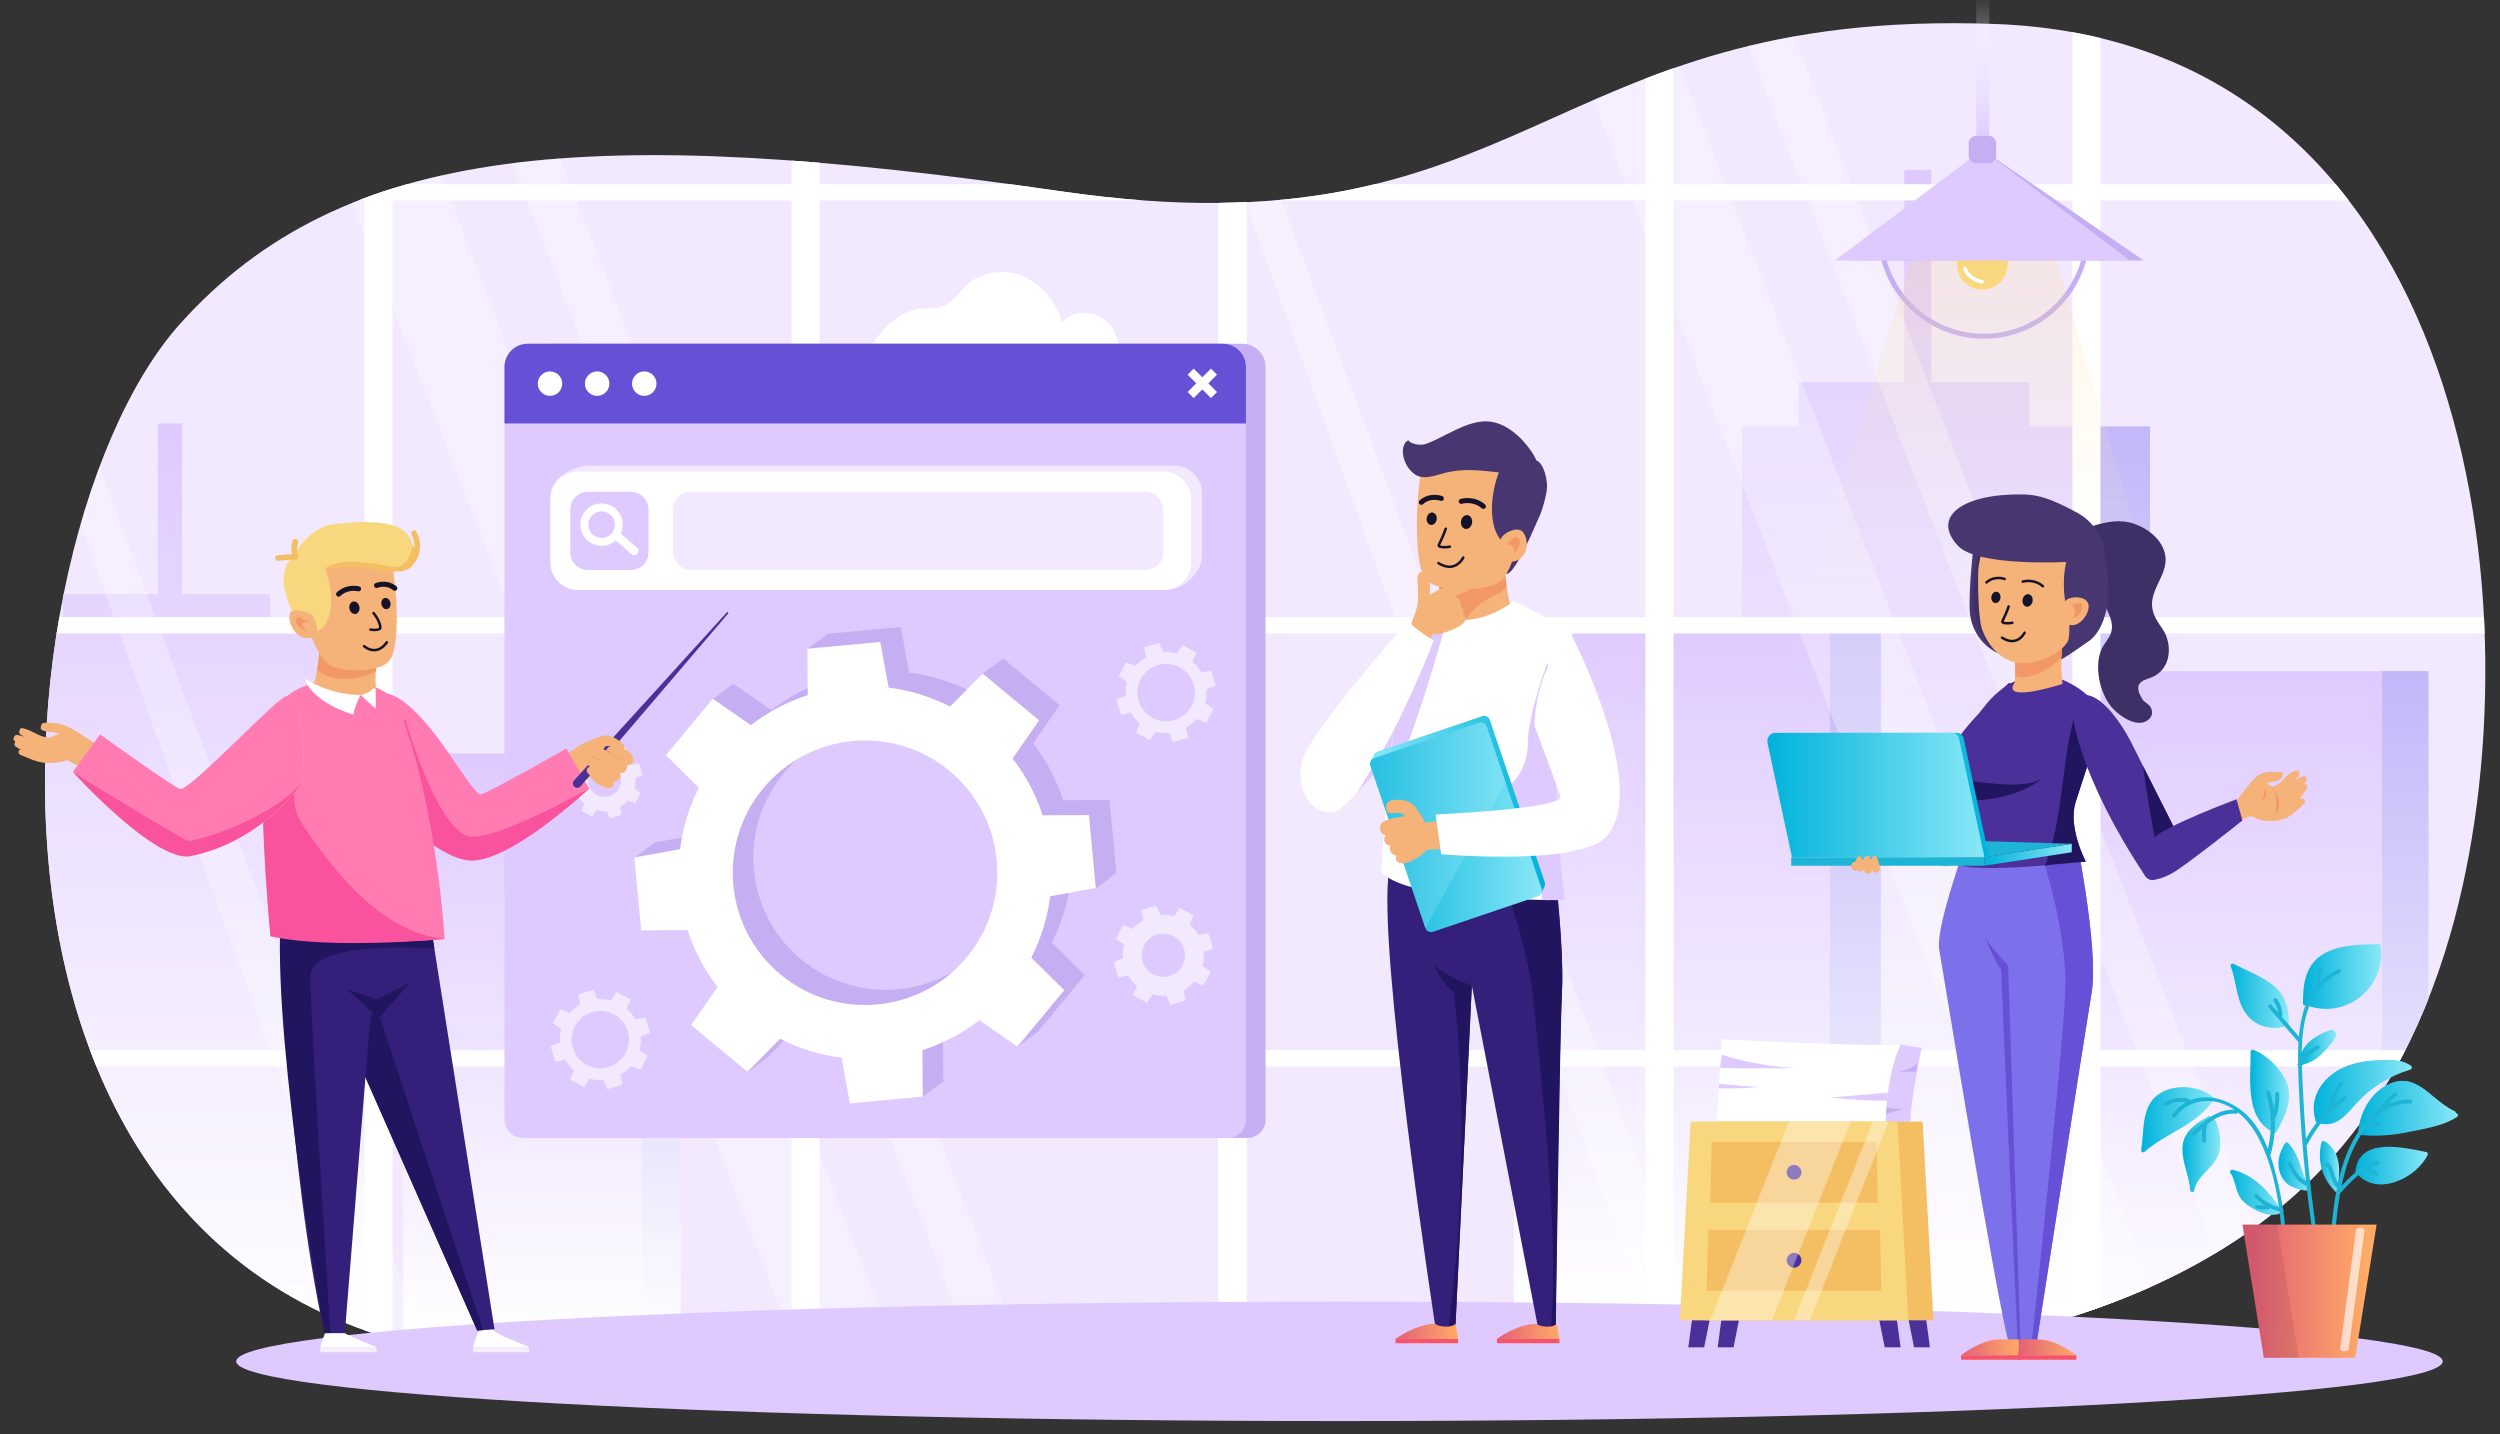 <?xml version="1.0" encoding="UTF-8"?>
<svg xmlns="http://www.w3.org/2000/svg" xmlns:xlink="http://www.w3.org/1999/xlink" version="1.1" viewBox="0 0 988.75 567.18">
  <rect x="0" y="0" width="988.75" height="567.18" fill="#333333" stroke="none"/>
  <defs>
    <style>
      .cls-1 {
        fill: #f75468;
      }

      .cls-2 {
        fill: url(#linear-gradient-15);
      }

      .cls-3 {
        fill: url(#linear-gradient-13);
      }

      .cls-4 {
        fill: url(#linear-gradient-28);
      }

      .cls-5 {
        fill: #3e3066;
      }

      .cls-6 {
        fill: #34207a;
      }

      .cls-7 {
        fill: #4c3099;
      }

      .cls-8 {
        fill: #f4eeff;
      }

      .cls-9 {
        fill: url(#linear-gradient-2);
      }

      .cls-10 {
        opacity: .64;
      }

      .cls-10, .cls-11, .cls-12, .cls-13, .cls-14, .cls-15 {
        fill: #fff;
      }

      .cls-16 {
        fill: #f5b379;
      }

      .cls-17 {
        fill: url(#linear-gradient-25);
      }

      .cls-18 {
        fill: #f29866;
      }

      .cls-19 {
        fill: url(#linear-gradient-10);
      }

      .cls-20 {
        fill: url(#linear-gradient-12);
      }

      .cls-21 {
        fill: url(#linear-gradient-27);
      }

      .cls-22 {
        fill: #c5aff2;
      }

      .cls-23 {
        fill: #1eb4d6;
      }

      .cls-11 {
        opacity: .36;
      }

      .cls-24 {
        fill: #f5dd98;
      }

      .cls-13 {
        opacity: .31;
      }

      .cls-14 {
        opacity: .29;
      }

      .cls-25 {
        fill: url(#linear-gradient-26);
      }

      .cls-26 {
        fill: none;
      }

      .cls-27 {
        fill: url(#linear-gradient-4);
      }

      .cls-28 {
        fill: url(#linear-gradient-11);
        opacity: .22;
      }

      .cls-29 {
        fill: url(#linear-gradient-35);
      }

      .cls-30 {
        fill: url(#linear-gradient-30);
      }

      .cls-31 {
        fill: #483670;
      }

      .cls-32 {
        fill: #7c71ea;
      }

      .cls-33 {
        fill: url(#linear-gradient-3);
      }

      .cls-34 {
        fill: url(#linear-gradient-34);
      }

      .cls-35 {
        fill: url(#linear-gradient-5);
      }

      .cls-36 {
        fill: url(#linear-gradient-22);
      }

      .cls-37 {
        fill: url(#linear-gradient-24);
      }

      .cls-38 {
        fill: #f29866;
      }

      .cls-39 {
        fill: #f9539e;
      }

      .cls-15 {
        opacity: .28;
      }

      .cls-40 {
        fill: url(#linear-gradient-33);
      }

      .cls-41 {
        fill: url(#linear-gradient-8);
      }

      .cls-42 {
        fill: #ff7bb1;
      }

      .cls-43 {
        fill: #f4bf62;
      }

      .cls-44 {
        fill: #f5b379;
      }

      .cls-45 {
        fill: #f9d77f;
      }

      .cls-46 {
        fill: url(#linear-gradient-14);
      }

      .cls-47 {
        fill: url(#linear-gradient-29);
      }

      .cls-48 {
        fill: url(#linear-gradient-20);
      }

      .cls-49 {
        fill: url(#linear-gradient-17);
      }

      .cls-50 {
        fill: url(#linear-gradient-7);
      }

      .cls-51 {
        fill: url(#linear-gradient-9);
      }

      .cls-52 {
        fill: url(#linear-gradient-19);
      }

      .cls-53 {
        fill: #f2e9ff;
      }

      .cls-54 {
        fill: url(#linear-gradient-6);
      }

      .cls-55 {
        fill: #c4f6ff;
        opacity: .2;
      }

      .cls-56 {
        fill: #a3b20b;
      }

      .cls-57 {
        fill: url(#linear-gradient-21);
      }

      .cls-58 {
        fill: #afc737;
      }

      .cls-59 {
        fill: #161228;
      }

      .cls-60 {
        fill: #dfcaff;
      }

      .cls-61 {
        fill: url(#linear-gradient-32);
      }

      .cls-62 {
        fill: url(#linear-gradient-16);
      }

      .cls-63 {
        fill: url(#linear-gradient);
      }

      .cls-64 {
        fill: url(#linear-gradient-23);
      }

      .cls-65 {
        fill: url(#linear-gradient-31);
      }

      .cls-66 {
        fill: #6650d6;
      }

      .cls-67 {
        clip-path: url(#clippath);
      }

      .cls-68 {
        opacity: .08;
      }

      .cls-69 {
        fill: #221560;
      }

      .cls-70 {
        fill: url(#linear-gradient-18);
      }
    </style>
    <clipPath id="clippath">
      <path class="cls-26" d="M969.11,369.5c36.46-126.3,8.89-353.21-180.18-360.02-180.23-6.49-183.85,93.11-369.41,66.17-185.56-26.93-283.89-19.15-348.16,52.26-80.77,89.74-106.85,443.48,191.72,408.29,298.58-35.19,436.71,15.55,534.55-9.19,97.84-24.74,148.25-77.05,171.48-157.51Z"></path>
    </clipPath>
    <linearGradient id="linear-gradient" x1="1661.75" y1="520.53" x2="1661.75" y2="67.18" gradientTransform="translate(-892.09)" gradientUnits="userSpaceOnUse">
      <stop offset="0" stop-color="#fff"></stop>
      <stop offset="1" stop-color="#dfcaff"></stop>
    </linearGradient>
    <linearGradient id="linear-gradient-2" x1="1731.23" y1="485.18" x2="1731.23" y2="168.66" gradientTransform="translate(-892.09)" gradientUnits="userSpaceOnUse">
      <stop offset="0" stop-color="#fff"></stop>
      <stop offset="1" stop-color="#c2b7f9"></stop>
    </linearGradient>
    <linearGradient id="linear-gradient-3" x1="969.36" y1="532.11" x2="969.36" y2="167.49" xlink:href="#linear-gradient"></linearGradient>
    <linearGradient id="linear-gradient-4" x1="1031.81" y1="503.68" x2="1031.81" y2="249.11" xlink:href="#linear-gradient-2"></linearGradient>
    <linearGradient id="linear-gradient-5" x1="1563.4" x2="1563.4" y2="244.62" xlink:href="#linear-gradient"></linearGradient>
    <linearGradient id="linear-gradient-6" x1="1625.88" y1="520.53" x2="1625.88" y2="244.62" xlink:href="#linear-gradient-2"></linearGradient>
    <linearGradient id="linear-gradient-7" x1="1786.41" y1="535.53" x2="1786.41" y2="265.43" xlink:href="#linear-gradient"></linearGradient>
    <linearGradient id="linear-gradient-8" x1="1843.35" y1="535.53" x2="1843.35" y2="265.43" xlink:href="#linear-gradient-2"></linearGradient>
    <linearGradient id="linear-gradient-9" x1="1106.4" y1="532.11" x2="1106.4" y2="297.94" xlink:href="#linear-gradient"></linearGradient>
    <linearGradient id="linear-gradient-10" x1="1153.63" y1="532.11" x2="1153.63" y2="297.94" xlink:href="#linear-gradient-2"></linearGradient>
    <linearGradient id="linear-gradient-11" x1="783.12" y1="277.02" x2="783.12" y2="96.82" gradientUnits="userSpaceOnUse">
      <stop offset="0" stop-color="#fff" stop-opacity="0"></stop>
      <stop offset="1" stop-color="#f9d77f"></stop>
    </linearGradient>
    <linearGradient id="linear-gradient-12" x1="784.19" y1="55.39" x2="784.19" y2="-2.7" gradientUnits="userSpaceOnUse">
      <stop offset="0" stop-color="#dfcaff"></stop>
      <stop offset="1" stop-color="#fff" stop-opacity="0"></stop>
    </linearGradient>
    <linearGradient id="linear-gradient-13" x1="910.84" y1="386.21" x2="941.73" y2="386.21" gradientUnits="userSpaceOnUse">
      <stop offset="0" stop-color="#00b2db"></stop>
      <stop offset="1" stop-color="#89e8f7"></stop>
    </linearGradient>
    <linearGradient id="linear-gradient-14" x1="882.18" y1="393.83" x2="905.23" y2="393.83" xlink:href="#linear-gradient-13"></linearGradient>
    <linearGradient id="linear-gradient-15" x1="915.07" y1="431.89" x2="953.92" y2="431.89" xlink:href="#linear-gradient-13"></linearGradient>
    <linearGradient id="linear-gradient-16" x1="932.79" y1="438.33" x2="972.14" y2="438.33" xlink:href="#linear-gradient-13"></linearGradient>
    <linearGradient id="linear-gradient-17" x1="931.56" y1="461" x2="960.23" y2="461" xlink:href="#linear-gradient-13"></linearGradient>
    <linearGradient id="linear-gradient-18" x1="889.92" y1="431.6" x2="905.35" y2="431.6" xlink:href="#linear-gradient-13"></linearGradient>
    <linearGradient id="linear-gradient-19" x1="846.83" y1="442.86" x2="875.71" y2="442.86" xlink:href="#linear-gradient-13"></linearGradient>
    <linearGradient id="linear-gradient-20" x1="863.14" y1="456.44" x2="878.14" y2="456.44" xlink:href="#linear-gradient-13"></linearGradient>
    <linearGradient id="linear-gradient-21" x1="881.99" y1="471.55" x2="903.12" y2="471.55" xlink:href="#linear-gradient-13"></linearGradient>
    <linearGradient id="linear-gradient-22" x1="901.13" y1="461.42" x2="913.73" y2="461.42" xlink:href="#linear-gradient-13"></linearGradient>
    <linearGradient id="linear-gradient-23" x1="909.36" y1="414.39" x2="923.89" y2="414.39" xlink:href="#linear-gradient-13"></linearGradient>
    <linearGradient id="linear-gradient-24" x1="917.51" y1="461.42" x2="925.17" y2="461.42" xlink:href="#linear-gradient-13"></linearGradient>
    <linearGradient id="linear-gradient-25" x1="932.79" y1="437.61" x2="971.29" y2="437.61" xlink:href="#linear-gradient-13"></linearGradient>
    <linearGradient id="linear-gradient-26" x1="891.24" y1="510.34" x2="936.12" y2="510.9" gradientUnits="userSpaceOnUse">
      <stop offset="0" stop-color="#e46077"></stop>
      <stop offset="1" stop-color="#ffab66"></stop>
    </linearGradient>
    <linearGradient id="linear-gradient-27" x1="551.94" y1="526.55" x2="576.68" y2="526.55" xlink:href="#linear-gradient-26"></linearGradient>
    <linearGradient id="linear-gradient-28" x1="592.02" y1="526.55" x2="616.76" y2="526.55" xlink:href="#linear-gradient-26"></linearGradient>
    <linearGradient id="linear-gradient-29" x1="542.12" y1="324.61" x2="611.07" y2="324.61" gradientUnits="userSpaceOnUse">
      <stop offset="0" stop-color="#89e8f7"></stop>
      <stop offset="1" stop-color="#00b2db"></stop>
    </linearGradient>
    <linearGradient id="linear-gradient-30" x1="541.86" y1="327.17" x2="609.81" y2="327.17" xlink:href="#linear-gradient-13"></linearGradient>
    <linearGradient id="linear-gradient-31" x1="775.61" y1="532.86" x2="798.42" y2="532.86" xlink:href="#linear-gradient-26"></linearGradient>
    <linearGradient id="linear-gradient-32" x1="798.42" y1="532.86" x2="821.22" y2="532.86" xlink:href="#linear-gradient-26"></linearGradient>
    <linearGradient id="linear-gradient-33" x1="784.84" y1="338.05" x2="819.38" y2="338.05" xlink:href="#linear-gradient-13"></linearGradient>
    <linearGradient id="linear-gradient-34" x1="701.13" y1="314.44" x2="786.69" y2="314.44" gradientUnits="userSpaceOnUse">
      <stop offset="0" stop-color="#89e8f7"></stop>
      <stop offset="1" stop-color="#00b2db"></stop>
    </linearGradient>
    <linearGradient id="linear-gradient-35" x1="698.99" y1="314.44" x2="784.84" y2="314.44" xlink:href="#linear-gradient-13"></linearGradient>
  </defs>
  <g>
    <g id="layer_1">
      <path class="cls-53" d="M969.11,369.5c36.46-126.3,8.89-353.21-180.18-360.02-180.23-6.49-183.85,93.11-369.41,66.17-185.56-26.93-283.89-19.15-348.16,52.26-80.77,89.74-106.85,443.48,191.72,408.29,298.58-35.19,436.71,15.55,534.55-9.19,97.84-24.74,148.25-77.05,171.48-157.51Z"></path>
      <g class="cls-67">
        <path class="cls-12" d="M443.34,147.24h-120.69c2.81-8.67,12.71-13.18,21.21-9.8,4.44-6.24,10.02-13.01,17.73-14.88,6.02-1.46,10.69.9,15.88-4.56,2.86-3.02,4.74-6,8.65-7.95,14.92-7.41,29.86,3.02,33.92,17.48,3.34-3.73,8.91-4.84,13.89-2.73,8.1,3.43,9.69,13.16,9.18,21.05.29.38.36.91.23,1.39Z"></path>
        <g>
          <g>
            <polygon class="cls-63" points="802.6 168.66 802.6 151.1 763.83 151.1 763.83 67.18 753.14 67.18 753.14 151.1 711.38 151.1 711.38 168.66 689.01 168.66 689.01 520.53 850.33 520.53 850.33 168.66 802.6 168.66"></polygon>
            <rect class="cls-9" x="827.96" y="168.66" width="22.37" height="316.52"></rect>
          </g>
          <g>
            <polygon class="cls-33" points="106.87 249.11 106.87 234.99 72.02 234.99 72.02 167.49 62.41 167.49 62.41 234.99 24.87 234.99 24.87 249.11 4.76 249.11 4.76 532.11 149.78 532.11 149.78 249.11 106.87 249.11"></polygon>
            <rect class="cls-27" x="129.67" y="249.11" width="20.11" height="254.57"></rect>
          </g>
          <g>
            <rect class="cls-35" x="598.77" y="244.62" width="145.08" height="275.91"></rect>
            <rect class="cls-54" x="723.73" y="244.62" width="20.12" height="275.91"></rect>
          </g>
          <g>
            <rect class="cls-50" x="828.21" y="265.43" width="132.22" height="270.1"></rect>
            <rect class="cls-41" x="942.1" y="265.43" width="18.33" height="270.1"></rect>
          </g>
          <g>
            <rect class="cls-51" x="159.47" y="297.94" width="109.68" height="234.17"></rect>
            <rect class="cls-19" x="253.94" y="297.94" width="15.21" height="234.17"></rect>
          </g>
        </g>
        <g>
          <g>
            <rect class="cls-12" x="988.51" y="-28.37" width="11.08" height="574.91" transform="translate(1988.09 518.17) rotate(180)"></rect>
            <rect class="cls-12" x="481.94" y="-28.37" width="11.08" height="574.91" transform="translate(974.95 518.17) rotate(180)"></rect>
            <polygon class="cls-14" points="819.65 529.16 858.96 529.16 648.21 -15.52 608.89 -15.52 819.65 529.16"></polygon>
            <polygon class="cls-14" points="889.07 529.16 908.73 529.16 697.97 -15.52 678.31 -15.52 889.07 529.16"></polygon>
            <polygon class="cls-13" points="654.35 529.16 674.01 529.16 493.31 42.95 493.31 82.13 654.35 529.16"></polygon>
            <rect class="cls-12" x="819.65" y="-25.47" width="11.08" height="569.11" transform="translate(1650.38 518.17) rotate(180)"></rect>
            <rect class="cls-12" x="733.33" y="281.48" width="14.86" height="517.65" transform="translate(200.46 1281.07) rotate(-90)"></rect>
            <rect class="cls-12" x="650.79" y="-25.47" width="11.08" height="569.11" transform="translate(1312.67 518.17) rotate(180)"></rect>
            <rect class="cls-12" x="738.5" y="283.74" width="4.53" height="495.37" transform="translate(1272.19 -209.34) rotate(90)"></rect>
            <rect class="cls-12" x="734.34" y="-280.77" width="12.84" height="517.65" transform="translate(762.71 718.82) rotate(-90)"></rect>
            <rect class="cls-12" x="738.5" y="-261.05" width="4.53" height="495.58" transform="translate(727.51 -754.02) rotate(90)"></rect>
          </g>
          <g>
            <rect class="cls-12" x="481.89" y="-28.37" width="11.08" height="574.91" transform="translate(974.86 518.17) rotate(180)"></rect>
            <rect class="cls-12" x="-24.68" y="-28.37" width="11.08" height="574.91" transform="translate(-38.28 518.17) rotate(180)"></rect>
            <polygon class="cls-15" points="313.03 529.16 352.35 529.16 141.59 -15.52 102.27 -15.52 313.03 529.16"></polygon>
            <polygon class="cls-15" points="382.45 529.16 402.11 529.16 191.35 -15.52 171.7 -15.52 382.45 529.16"></polygon>
            <polygon class="cls-15" points="147.73 529.16 167.39 529.16 -13.3 42.95 -13.3 82.13 147.73 529.16"></polygon>
            <rect class="cls-12" x="313.03" y="-25.47" width="11.08" height="569.11" transform="translate(637.15 518.17) rotate(180)"></rect>
            <rect class="cls-12" x="226.72" y="281.48" width="14.86" height="517.65" transform="translate(-306.16 774.45) rotate(-90)"></rect>
            <rect class="cls-12" x="144.18" y="-25.47" width="11.08" height="569.11" transform="translate(299.43 518.17) rotate(180)"></rect>
            <rect class="cls-12" x="231.88" y="283.74" width="4.53" height="495.37" transform="translate(765.58 297.28) rotate(90)"></rect>
            <rect class="cls-12" x="227.72" y="-280.77" width="12.84" height="517.65" transform="translate(256.09 212.2) rotate(-90)"></rect>
            <rect class="cls-12" x="231.88" y="-261.05" width="4.53" height="495.58" transform="translate(220.89 -247.4) rotate(90)"></rect>
          </g>
          <rect class="cls-12" x="475.14" y="-445.16" width="6.42" height="1042.47" transform="translate(402.28 554.43) rotate(-90)"></rect>
          <rect class="cls-12" x="475.14" y="-273.92" width="6.42" height="1042.47" transform="translate(231.04 725.67) rotate(-90)"></rect>
          <rect class="cls-12" x="475.14" y="-102.68" width="6.42" height="1042.47" transform="translate(59.8 896.91) rotate(-90)"></rect>
        </g>
      </g>
      <path class="cls-60" d="M966.1,538.41c0,13.04-195.35,23.62-436.34,23.62s-436.34-10.57-436.34-23.62,195.35-23.62,436.34-23.62,436.34,10.57,436.34,23.62Z"></path>
      <g>
        <path class="cls-22" d="M784.61,133.96c-23.14,0-41.97-18.83-41.97-41.97h1.97c0,22.06,17.94,40,40,40s40-17.94,40-40h1.97c0,23.14-18.83,41.97-41.97,41.97Z"></path>
        <polygon class="cls-22" points="784.05 59.16 731.11 103.02 847.83 103.02 784.05 59.16"></polygon>
        <polygon class="cls-28" points="757.74 96.82 701.83 277.02 864.41 277.02 811.57 96.82 757.74 96.82"></polygon>
        <rect class="cls-20" x="781.62" y="-2.7" width="5.14" height="58.1"></rect>
        <path class="cls-43" d="M781.66,64.96h5.06c3.36,0,6.08,2.72,6.08,6.08v12.58h-17.23v-12.58c0-3.36,2.73-6.08,6.08-6.08Z"></path>
        <path class="cls-45" d="M793.99,104.5c0-5.54-4.49-10.03-10.03-10.03s-10.03,4.49-10.03,10.03,4.49,10.03,10.03,10.03,10.03-4.49,10.03-10.03Z"></path>
        <path class="cls-12" d="M784.09,110.77c-2.37-.43-5.64-2.3-6.25-4.81-.22-.9-1.6-.52-1.38.38.73,2.99,4.38,5.29,7.25,5.81.9.16,1.29-1.22.38-1.38Z"></path>
        <polygon class="cls-60" points="784.05 59.16 725.68 103.02 842.41 103.02 784.05 59.16"></polygon>
        <path class="cls-22" d="M781.64,53.73h4.81c1.67,0,3.02,1.35,3.02,3.02v4.81c0,1.67-1.35,3.02-3.02,3.02h-4.81c-1.67,0-3.02-1.35-3.02-3.02v-4.81c0-1.67,1.35-3.02,3.02-3.02Z"></path>
      </g>
      <g>
        <g>
          <path class="cls-3" d="M941.52,373.99c-.04-.33-.45-.59-.77-.58-7.49.12-16.89.14-23.23,4.78-5.91,4.32-6.8,11.94-6.67,18.72.01.73.82.93,1.28.62.02,0,.03.03.06.04,15.75,5.89,31.57-7.05,29.33-23.57Z"></path>
          <path class="cls-46" d="M905.22,404.65c.06-5.22-1.15-10.49-5.16-14.11-4.59-4.15-11.24-6.52-16.67-9.34-.55-.29-1.44.2-1.17.9,2.46,6.25,2.11,13.88,6.45,19.31,3.69,4.62,9.92,6.17,15.46,4.47.28-.09.43-.28.5-.49.31-.08.57-.32.58-.73Z"></path>
          <path class="cls-2" d="M953.67,421.65c-3.69-2.86-8.44-2.57-12.89-2.37-4.95.22-9.92.97-14.43,3.12-7.85,3.73-13.37,11.97-10.53,20.7-.07.37.07.78.53.93,7.48,2.37,11.1-2.63,15.6-7.6,5.77-6.37,13.18-10.91,21.37-13.44.51-.16.85-.94.35-1.33Z"></path>
          <path class="cls-62" d="M971.58,440.29c-.1-.03-.19-.08-.29-.13-3.18-1.37-6.02-3.95-8.91-6.45,0-.02-.02-.02-.03-.03-3.16-2.73-6.38-5.32-10.15-6-.03-.02-.06-.02-.1-.02-1.73-.32-3.57-.21-5.59.46-8,2.67-12.93,11.01-13.72,19.03-.02.19.05.35.13.46-.02.05-.03.08-.05.13-.13.44.11,1.03.71,1.11,6.86.81,13.6.02,20.31-1.4,5.96-1.25,12.69-2.27,17.87-5.72.6-.4.44-1.19-.19-1.45Z"></path>
          <path class="cls-49" d="M959.66,455.64c-8.76-1.75-26.86-6.21-28.1,7.75-.04.45.25.68.59.74,7.95,9.33,23.41,1.93,27.98-7.32.21-.43.06-1.06-.47-1.17Z"></path>
          <path class="cls-70" d="M904.15,427.56c-2.32-5.14-7.72-10.46-13.03-12.4-.49-.18-1.01.28-1.01.77.09,10.13-2.4,26.09,8.62,31.69.08.04.16.05.23.06.29.44,1.01.6,1.34,0,3.4-6.08,6.98-13.19,3.84-20.13Z"></path>
          <path class="cls-52" d="M875.44,434.01c-5.39-4.4-13.89-5.36-20.15-2.18-8.69,4.41-7.13,14.88-8.45,22.94-.13.78.7,1.32,1.33.77,8.59-7.53,20.56-10.49,27.11-20.35,0,0,0,0,0,0,.42-.25.64-.8.16-1.18Z"></path>
          <path class="cls-48" d="M875.5,441.99c-.25-.38-.65-.42-.98-.29-.22-.28-.59-.44-.99-.22-4.3,2.36-9.35,5.66-10.19,10.86-1.01,6.2,2.48,12.26,2.87,18.37.05.84,1.38,1.14,1.56.21,1.1-5.87,7.19-8.55,9.43-13.83,1.84-4.35.87-11.2-1.69-15.11Z"></path>
          <path class="cls-57" d="M902.04,478.03c-5.05-7.1-10.25-13.16-19.03-15.39-.64-.16-1.29.57-.9,1.17,1.98,2.97,1.94,6.34,3.59,9.34.98,1.77,2.59,3.1,4.28,4.17,3.74,2.37,8.57,4.51,12.74,2.12.85-.49.15-1.74-.69-1.41Z"></path>
          <path class="cls-36" d="M913.44,469.65c-.02-.08-.04-.15-.08-.23-3.47-5.55-3.63-12.6-8.42-17.37-.37-.37-.98-.27-1.25.16-2.35,3.77-3.49,8.29-1.62,12.51,2.02,4.57,6.28,5.82,10.91,6.29.82.08.96-.91.47-1.37Z"></path>
          <path class="cls-64" d="M923.18,407.65c-.99-.83-2.31,0-3.29.41-1.84.78-3.64,1.69-5.25,2.88-3.01,2.24-5.07,5.41-5.26,9.16-.02.09-.03.19-.02.29,0,.11-.02.21-.02.32,0,.9,1.24,1.01,1.53.31,3.85-.84,6.89-3.32,9.41-6.29,1.16-1.36,5.21-5.15,2.89-7.08Z"></path>
          <path class="cls-37" d="M924.93,470.28c-.12-.11-.22-.24-.34-.36.99-6.77,1.41-14.62-5.26-18.61-.43-.26-1.04-.02-1.17.47-1.83,7.17.27,14.53,5.64,19.62.74.7,1.87-.42,1.12-1.12Z"></path>
          <path class="cls-17" d="M970.89,439.49c-2.94-1.3-5.7-3.56-8.51-5.78,0-.02-.02-.02-.03-.03-3.22-2.56-6.5-5.07-10.15-6-.03-.02-.06-.02-.1-.02-1.73-.32-3.57-.21-5.59.46-8,2.67-12.93,11.01-13.72,19.03-.02.19.05.35.13.46-.02.05-.03.08-.05.13.27-.02.52-.14.68-.38.16-.03.3-.08.43-.22,2.6-2.78,5.38-5.37,8.12-8.02,1.32-1.27,2.61-2.88,4.1-3.94,3.18-2.27,5.91-1.84,9.24-.87,3.99,1.16,7.62,3.22,11.25,5.21,1.35.76,2.67,2.05,4.21,1.35.27-.11.4-.41.4-.7s-.14-.56-.4-.67Z"></path>
          <path class="cls-23" d="M900.56,466.23c-.76-3.08-1.6-6.2-2.65-9.25.01-.03.03-.04.04-.07,1.43-4.88,1.97-9.84,1.68-14.78.27-.04.51-.2.62-.53.92-2.92,1.3-5.9,1.16-8.96-.05-1.02-1.64-1.02-1.59,0,.1,2.12-.07,4.18-.5,6.22-.32-2.35-.81-4.69-1.53-7.01-.3-.97-1.83-.56-1.53.42,2.24,7.3,2.46,14.74.7,22.09-1.48-3.79-3.35-7.41-5.86-10.61-5.88-7.53-16.58-12.11-25.05-8.56-.02-.29-.19-.56-.56-.65-3.28-.79-6.58-.3-9.48,1.45-.87.53-.08,1.9.8,1.37,2.36-1.42,4.98-1.9,7.65-1.4-1.96,1.11-3.77,2.7-5.32,4.85-.6.83.78,1.62,1.37.8,4.06-5.63,11.44-7.41,17.91-5.31,1.88.61,3.61,1.5,5.21,2.57-6.77-.14-11.9,4.39-16.53,8.9-.73.71.39,1.84,1.12,1.12.92-.9,1.86-1.79,2.82-2.66-.26,1.6-.32,3.21-.15,4.85.11,1.01,1.69,1.02,1.59,0-.22-2.09-.08-4.12.45-6.16.03-.11.03-.21.02-.3,3.27-2.58,6.93-4.47,11.42-4.15.42.03.65-.22.73-.53,3.6,2.85,6.44,6.71,8.49,10.79,4.09,8.12,6.42,17.4,7.73,26.7-3.29-.85-6.15-2.56-8.45-5.08-.69-.76-1.81.37-1.12,1.12,1.16,1.27,2.47,2.35,3.89,3.24-.92,0-1.83-.05-2.74-.19-1-.16-1.43,1.37-.42,1.53,1.52.24,3.04.33,4.58.23.33-.02.54-.21.66-.45,1.17.54,2.4.97,3.69,1.26.06.01.1,0,.15,0,.58,4.5.93,8.99,1.14,13.34.05,1.02,1.64,1.02,1.59,0-.42-8.84-1.62-17.62-3.73-26.22Z"></path>
          <path class="cls-23" d="M926.92,433.58c-1.43,1.04-2.79,2.14-4.09,3.3.77-2.82,1.96-5.43,3.67-7.85.59-.84-.79-1.63-1.37-.8-2.08,2.95-3.49,6.22-4.22,9.75-.05.24,0,.44.11.6-3.54,3.46-6.56,7.39-9,11.76-.43-5.47-.79-10.95-1.06-16.44-.19-3.9-.49-8.26-.6-12.75,1.84-2.48,3.78-4.91,6.64-6.26.92-.43.12-1.8-.8-1.37-2.42,1.14-4.24,3.02-5.87,5.07-.01-2.11.02-4.23.15-6.33.13-.22.16-.48.04-.73.8-11.21,4.16-21.81,14.9-26.76.93-.43.12-1.8-.8-1.37-2.72,1.25-4.98,2.86-6.86,4.72-.09-1.54.16-3.05.73-4.51.37-.95-1.16-1.37-1.53-.42-.81,2.06-.99,4.2-.64,6.38,0,.04.02.06.03.09-4.57,5.45-6.46,12.73-7.14,20.28-2.3-2.67-4.6-5.34-6.9-8.01.22-.11.39-.33.37-.66-.14-2.23-.84-4.32-2.14-6.15-.58-.83-1.96-.04-1.37.8.96,1.36,1.55,2.85,1.8,4.46-.86-.99-1.71-1.98-2.57-2.98-.67-.78-1.79.35-1.12,1.12,3.92,4.55,7.85,9.11,11.77,13.66-.17,2.78-.19,5.57-.15,8.3-.04.05-.07.09-.11.14-.27.36-.14.71.12.92.05,2.67.16,5.28.26,7.74.51,12.67,1.48,25.3,2.86,37.9-2.86-1.58-4.43-4.55-5.86-7.41-.46-.92-1.83-.11-1.37.8,1.64,3.27,3.51,6.7,6.99,8.29.15.07.29.08.43.06.91,8.09,2,16.16,3.26,24.2.16,1.01,1.69.58,1.53-.42-2.07-13.21-3.66-26.48-4.77-39.8.14-.06.28-.15.37-.33,3.64-7.02,8.73-12.98,15.13-17.62.82-.59.03-1.97-.8-1.37Z"></path>
          <path class="cls-23" d="M953.2,434.83c-3.34-.06-6.39.74-9.15,2.11,1.18-1.25,2.44-2.42,3.81-3.47.8-.61.01-1.99-.8-1.37-2.67,2.04-4.98,4.4-6.95,7.12-.08.11-.12.21-.14.31-5.37,4.22-9.35,10.66-11.82,16.8-1.5,3.73-2.61,7.59-3.48,11.52-.89-1.49-1.38-3.16-1.93-4.8-.44-1.31-.84-2.5-2.06-3.26-.87-.54-1.67.83-.8,1.37,1.28.8,1.58,3.13,2.05,4.47.45,1.3.95,2.53,1.75,3.66.16.23.39.33.62.34-1.93,9.6-2.46,19.58-3.38,29.2-.1,1.02,1.49,1.01,1.59,0,.86-8.95,1.41-18.11,3.03-27.01.12-.04.23-.1.33-.21,3-3.32,6.11-6.65,9.9-8.95,1.14,1.06,2.47,1.86,3.96,2.37.97.33,1.39-1.2.42-1.53-1.08-.37-2.05-.92-2.91-1.64,1.05-.54,2.14-1.02,3.31-1.37.98-.29.56-1.83-.42-1.53-1.54.46-2.97,1.1-4.32,1.85-.24.01-.46.16-.61.36-3.43,2.04-6.34,4.87-9.09,7.84.53-2.5,1.13-4.98,1.88-7.42,1.53-4.95,3.96-10.44,7.34-15.02.03,0,.05,0,.08,0,1.81-.6,3.65-1.03,5.54-1.29,1.01-.14.58-1.67-.42-1.53-1.19.16-2.35.41-3.5.71,4.15-4.79,9.5-8.15,16.17-8.02,1.02.02,1.02-1.57,0-1.59Z"></path>
        </g>
        <g>
          <polygon class="cls-25" points="939.95 484.32 938.69 492.19 936.42 506.29 931.48 537.02 895.35 537.02 890.42 506.29 888.15 492.19 886.89 484.32 939.95 484.32"></polygon>
          <polygon class="cls-68" points="901.97 492.19 900.71 484.32 886.89 484.32 888.15 492.19 890.42 506.29 895.35 537.02 909.18 537.02 904.24 506.29 901.97 492.19"></polygon>
          <path class="cls-10" d="M927.25,534.49s-.09,0-.14,0c-.93-.05-1.62-.57-1.55-1.16l6.21-46.76c.08-.59.89-1.03,1.83-.98.93.05,1.62.57,1.55,1.16l-6.21,46.76c-.07.56-.82.98-1.69.98Z"></path>
        </g>
      </g>
      <g>
        <g>
          <path class="cls-22" d="M216.43,135.96h274.94c5.05,0,9.15,4.1,9.15,9.15v297.77c0,3.96-3.21,7.17-7.17,7.17H214.44c-3.96,0-7.17-3.21-7.17-7.17V145.12c0-5.05,4.1-9.15,9.15-9.15Z"></path>
          <path class="cls-60" d="M208.68,135.96h274.94c5.05,0,9.15,4.1,9.15,9.15v297.77c0,3.96-3.21,7.17-7.17,7.17H206.69c-3.96,0-7.17-3.21-7.17-7.17V145.12c0-5.05,4.1-9.15,9.15-9.15Z"></path>
          <path class="cls-66" d="M208.68,135.96h274.94c5.05,0,9.15,4.1,9.15,9.15v22.38H199.53v-22.38c0-5.05,4.1-9.15,9.15-9.15Z"></path>
          <g>
            <path class="cls-12" d="M249.96,151.73c0-2.67,2.17-4.84,4.84-4.84s4.84,2.17,4.84,4.84-2.17,4.84-4.84,4.84-4.84-2.17-4.84-4.84Z"></path>
            <path class="cls-12" d="M231.33,151.73c0-2.67,2.17-4.84,4.84-4.84s4.84,2.17,4.84,4.84-2.17,4.84-4.84,4.84-4.84-2.17-4.84-4.84Z"></path>
            <path class="cls-12" d="M212.69,151.73c0-2.67,2.17-4.84,4.84-4.84s4.84,2.17,4.84,4.84-2.17,4.84-4.84,4.84-4.84-2.17-4.84-4.84Z"></path>
          </g>
          <polygon class="cls-12" points="469.69 148.19 472.09 145.79 475.52 149.22 478.94 145.79 481.34 148.19 477.91 151.61 481.34 155.04 478.94 157.43 475.52 154.01 472.09 157.43 469.69 155.04 473.12 151.61 469.69 148.19"></polygon>
        </g>
        <g>
          <path class="cls-22" d="M410.52,407.98l18.51-22.31-13.06-12.89c3.97-7.72,6.44-15.93,7.5-24.3l10.23,2.79,7.83-6.06-2.69-28.84-18.35.13c-2.59-8.03-6.54-15.63-11.86-22.49l10.45-15.08-22.32-18.5-8.31,6.09-4.58,6.97c-7.7-3.95-15.93-6.44-24.3-7.5l-3.27-18.05-28.84,2.69-8.16,6.03,8.28,12.32c-8.03,2.59-15.64,6.54-22.49,11.87l-15.08-10.45-8.04,6.07-10.47,16.24,13.06,12.89c-3.95,7.7-6.44,15.93-7.5,24.3l-18.05,3.27-8.24,6.17,10.93,22.67,18.35-.13c2.59,8.03,6.56,15.65,11.86,22.49l-10.45,15.08,14.2,24.68,8.12-6.17,12.89-13.06c7.72,3.97,15.93,6.44,24.3,7.5l3.27,18.05,20.63,3.39,8.21-6.08-.13-18.35c8.03-2.59,15.66-6.56,22.49-11.86l6.91,16.55,8.17-6.1ZM316.87,379.45c-22.24-18.44-25.32-51.43-6.87-73.67,18.44-22.24,51.43-25.32,73.67-6.88,22.24,18.44,25.32,51.43,6.88,73.67-18.44,22.24-51.43,25.32-73.67,6.88Z"></path>
          <path class="cls-12" d="M415.34,354.46l18.04-3.27-2.7-28.84-18.32.12c-2.6-8.04-6.56-15.62-11.86-22.5l10.45-15.09-22.33-18.49-12.88,13.05c-7.7-3.95-15.93-6.44-24.29-7.5l-3.29-18.05-28.83,2.68.12,18.35c-8.01,2.61-15.62,6.56-22.47,11.87l-15.09-10.45-18.51,22.33,13.05,12.88c-3.92,7.71-6.44,15.93-7.47,24.29l-18.08,3.29,2.71,28.84,18.35-.15c2.58,8.04,6.55,15.65,11.86,22.5l-10.47,15.08,22.33,18.51,12.88-13.08c7.73,3.98,15.93,6.44,24.32,7.5l3.26,18.07,28.84-2.71-.12-18.35c8.01-2.58,15.65-6.55,22.5-11.86l15.06,10.44,18.51-22.3-13.05-12.88c3.96-7.73,6.44-15.93,7.5-24.32ZM382.39,378.57c-18.44,22.22-51.41,25.32-73.66,6.87-22.25-18.45-25.31-51.43-6.87-73.66,18.45-22.25,51.44-25.34,73.66-6.9,22.25,18.45,25.31,51.43,6.87,73.69Z"></path>
        </g>
        <g>
          <g>
            <path class="cls-53" d="M232.92,230.96l229.3,2.19c6.06,0,13.17-7.1,13.17-13.17v-24.82c0-6.06-4.92-10.98-10.98-10.98h-231.49c-6.06,0-15.03,4.97-15.03,11.04l4.05,24.77c0,6.06,4.92,10.98,10.98,10.98Z"></path>
            <path class="cls-12" d="M228.61,186.57h231.49c6.06,0,10.98,4.92,10.98,10.98v24.82c0,6.06-4.92,10.98-10.98,10.98h-231.49c-6.06,0-10.98-4.92-10.98-10.98v-24.82c0-6.06,4.92-10.98,10.98-10.98Z" transform="translate(688.72 419.92) rotate(180)"></path>
          </g>
          <path class="cls-60" d="M232.45,194.51h17.13c3.8,0,6.89,3.09,6.89,6.89v17.13c0,3.8-3.09,6.89-6.89,6.89h-17.13c-3.8,0-6.89-3.09-6.89-6.89v-17.13c0-3.8,3.09-6.89,6.89-6.89Z"></path>
          <rect class="cls-53" x="266.2" y="194.51" width="193.9" height="30.91" rx="6.89" ry="6.89"></rect>
          <path class="cls-12" d="M251.93,216.6l-6.4-5.58c.49-1.07.78-2.26.78-3.51,0-4.63-3.76-8.39-8.39-8.39s-8.39,3.76-8.39,8.39,3.76,8.39,8.39,8.39c2.17,0,4.14-.83,5.62-2.18l6.19,5.4c.7.61,1.75.53,2.36-.16.61-.7.53-1.75-.16-2.36ZM237.92,212.78c-2.91,0-5.27-2.36-5.27-5.27s2.36-5.27,5.27-5.27,5.27,2.36,5.27,5.27-2.36,5.27-5.27,5.27Z"></path>
        </g>
        <path class="cls-53" d="M223.49,419.06c.92,1.63,2.12,3.07,3.51,4.26l-1.56,3.66,5.55,2.95,2.17-3.34c1.76.49,3.61.68,5.49.53l1.49,3.69,6.02-1.84-.83-3.89c1.63-.92,3.07-2.12,4.26-3.51l3.66,1.56,2.95-5.55-3.34-2.17c.49-1.76.68-3.62.53-5.49l3.69-1.49-1.84-6.02-3.89.83c-.93-1.64-2.12-3.07-3.51-4.26l1.56-3.66-5.55-2.95-2.17,3.34c-1.76-.49-3.62-.68-5.49-.53l-1.49-3.69-6.02,1.84.83,3.89c-1.64.93-3.07,2.12-4.26,3.51l-3.66-1.56-2.95,5.55,3.34,2.17c-.49,1.76-.68,3.61-.53,5.49l-3.69,1.49,1.84,6.02,3.89-.83ZM226.56,414.47c-1.83-6,1.54-12.34,7.54-14.18,6-1.83,12.34,1.54,14.18,7.54,1.83,6-1.54,12.34-7.54,14.18-6,1.83-12.34-1.54-14.18-7.54Z"></path>
        <path class="cls-53" d="M447.26,281.82c.92,1.63,2.12,3.07,3.51,4.26l-1.56,3.66,5.55,2.95,2.16-3.34c1.76.49,3.61.68,5.49.53l1.49,3.69,6.02-1.84-.83-3.89c1.63-.92,3.07-2.12,4.26-3.51l3.66,1.56,2.95-5.55-3.34-2.17c.49-1.76.68-3.62.53-5.49l3.69-1.49-1.84-6.02-3.89.83c-.93-1.64-2.12-3.07-3.51-4.26l1.56-3.66-5.55-2.95-2.16,3.34c-1.76-.49-3.62-.68-5.49-.53l-1.49-3.69-6.02,1.84.83,3.89c-1.64.93-3.07,2.12-4.26,3.51l-3.66-1.56-2.95,5.55,3.34,2.16c-.49,1.76-.68,3.61-.53,5.49l-3.69,1.49,1.84,6.02,3.89-.83ZM450.33,277.23c-1.83-6,1.54-12.34,7.54-14.18s12.34,1.54,14.18,7.54-1.54,12.34-7.54,14.18c-6,1.83-12.34-1.54-14.18-7.54Z"></path>
        <path class="cls-53" d="M446.17,385.73c.92,1.63,2.12,3.07,3.51,4.26l-1.56,3.66,5.55,2.95,2.17-3.34c1.76.49,3.61.68,5.49.53l1.49,3.69,6.02-1.84-.83-3.9c1.63-.92,3.07-2.12,4.26-3.51l3.66,1.56,2.95-5.55-3.34-2.16c.49-1.76.68-3.62.53-5.49l3.69-1.49-1.84-6.02-3.89.83c-.93-1.64-2.12-3.07-3.51-4.26l1.56-3.66-5.55-2.95-2.17,3.34c-1.76-.49-3.62-.68-5.49-.53l-1.49-3.69-6.02,1.84.83,3.89c-1.64.93-3.07,2.12-4.26,3.51l-3.66-1.56-2.95,5.55,3.34,2.16c-.49,1.76-.68,3.61-.53,5.49l-3.69,1.49,1.84,6.02,3.89-.83ZM451.92,380.32c-1.38-4.52,1.16-9.31,5.68-10.69,4.52-1.38,9.3,1.16,10.69,5.68,1.38,4.52-1.16,9.3-5.68,10.69-4.52,1.38-9.31-1.16-10.69-5.68Z"></path>
        <path class="cls-53" d="M228.44,314.66c.71,1.25,1.62,2.35,2.69,3.26l-1.19,2.8,4.25,2.26,1.66-2.56c1.35.37,2.76.52,4.2.41l1.14,2.83,4.6-1.41-.64-2.98c1.25-.71,2.35-1.62,3.26-2.69l2.8,1.19,2.26-4.25-2.56-1.66c.37-1.35.52-2.77.41-4.2l2.82-1.14-1.41-4.6-2.98.63c-.71-1.25-1.62-2.35-2.69-3.26l1.19-2.8-4.25-2.26-1.66,2.56c-1.35-.37-2.77-.52-4.2-.41l-1.14-2.82-4.6,1.41.64,2.98c-1.25.71-2.35,1.62-3.26,2.69l-2.8-1.19-2.26,4.25,2.56,1.66c-.37,1.35-.52,2.76-.41,4.2l-2.82,1.14,1.41,4.6,2.98-.64ZM232.83,310.53c-1.06-3.46.89-7.12,4.35-8.17,3.46-1.06,7.12.89,8.17,4.35,1.06,3.46-.89,7.12-4.35,8.17-3.46,1.06-7.12-.89-8.17-4.35Z"></path>
      </g>
      <g>
        <g>
          <path class="cls-12" d="M130.94,524.19c-2.39,1.11-4.25,8.61-4.25,8.61h22.24s-5.21-2.08-10.33-4.36c-5.85-2.61-5.79-5.12-7.66-4.25Z"></path>
          <rect class="cls-8" x="126.69" y="532.8" width="22.24" height="1.99" transform="translate(275.61 1067.6) rotate(180)"></rect>
        </g>
        <g>
          <path class="cls-12" d="M191.31,524.19c-2.39,1.11-4.25,8.61-4.25,8.61h22.24s-5.21-2.08-10.33-4.36c-5.85-2.61-5.79-5.12-7.66-4.25Z"></path>
          <rect class="cls-8" x="187.06" y="532.8" width="22.24" height="1.99" transform="translate(396.36 1067.6) rotate(180)"></rect>
        </g>
        <polygon class="cls-6" points="170.16 364.82 195.58 525.72 188.73 526.23 140.14 416.11 137.25 364.82 170.16 364.82"></polygon>
        <polygon class="cls-69" points="140.14 416.11 188.73 526.23 191.05 526.06 148.75 397.79 140.14 416.11"></polygon>
        <path class="cls-6" d="M110.88,364.82s2.72,96.03,17.43,162.43h8.07l13.1-162.43h-38.6Z"></path>
        <path class="cls-69" d="M171.79,375.2s-49.03-3.96-49.03,11.05,7.89,140.99,7.89,140.99h-2.33s-19.87-109.96-17.43-162.43h59.27l1.63,10.38Z"></path>
        <polygon class="cls-69" points="137.25 391.3 149.17 395.25 162.44 388.42 149.79 402.66 137.25 391.3"></polygon>
        <polygon class="cls-16" points="237.44 304.74 225.92 312.34 217.65 303.02 228.45 295.3 237.44 304.74"></polygon>
        <g>
          <path class="cls-16" d="M18.88,292.6c-2.12,2.8.21,6.53,2.12,7.73,1.57.98,4.84.3,5.76.29,1.88,1.31,6.62,3.63,10.23,4.93.49.18,8.3-6.88,7.78-7.23-2.78-1.91-5.44-3.22-8.4-5.11-3.11-1.98-5.84-3.66-10.08-3.7-1.11,0-6.25,1.57-7.41,3.1Z"></path>
          <path class="cls-16" d="M7.88,290.34c-.65-.44-.07-2.53.69-2.39,2.57.46,3.92,1.34,5.94,2.35,2.18,1.09,4.05,1.53,6.74,1.39,2.17-.11,4.34-.41,6.48-.71,1.12-.16,1.25,1.08.13,1.24-.43.06-.88.12-1.33.19.47.27.34.84-.28,1.06-3.51,1.24-8.13,2.03-11.66.58-2.12-.87-4.97-2.52-6.71-3.71Z"></path>
          <path class="cls-16" d="M6.08,295.21c-.65-.44-.21-2.22.2-2.25,2.63-.14,4.17.73,6.19,1.74,2.18,1.09,4.05,1.53,6.74,1.39,2.17-.11,4.34-.41,6.48-.71,1.12-.16,1.25,1.08.13,1.24-.43.06-.88.12-1.33.19.47.27.34.84-.28,1.06-3.51,1.24-8.13,2.03-11.66.59-2.12-.87-4.73-2.05-6.47-3.24Z"></path>
          <path class="cls-16" d="M9.12,298.98c-.77-.33-1.77-.6-1.75-1.33,0-.27,0-1.02.4-1.1,2.54-.53,4.55.56,6.84,1.23,2.47.73,4.44.87,7.04.34,2.1-.43,4.14-1.05,6.15-1.66,1.06-.32,1.56.86.51,1.18-.41.12-.83.25-1.25.38.54.19,2.51,1.32,1.97,1.63-3.07,1.73-9.29,2.64-13.19,1.77-2.35-.53-4.64-1.54-6.72-2.44Z"></path>
          <path class="cls-16" d="M5.58,292.87c-.65-.44.12-2.35.99-2.21,2.43.39,3.38.74,5.4,1.75,2.18,1.09,4.05,1.53,6.74,1.39,2.17-.11,4.34-.41,6.48-.71,1.13-.16,1.25,1.08.14,1.24-.43.06-.88.12-1.33.19.47.27.34.84-.28,1.06-3.51,1.24-8.13,2.03-11.66.59-2.12-.87-4.73-2.11-6.47-3.3Z"></path>
          <path class="cls-16" d="M16.3,288.54c-.41-.28-.13-2.44.79-2.58,2.6-.38,6.07.08,8.56.98,2.42.87,6.95,3.55,8.59,5.13.41.39-2.53.02-3,.18-.05.25-.24.47-.58.53-3.25.56-4.45-1.6-7.02-2.6-2.59-1.01-5.39-.33-7.34-1.64Z"></path>
        </g>
        <path class="cls-42" d="M142.55,298.61s11.92,32.01,40.57,41.22c13.47,4.33,49.89-27.95,49.89-27.95l-9.03-15.82s-32.3,18.37-33.95,18.11c-4.44-.71-21.69-36.53-37.21-40.01-6.47-1.45-12.8,12.73-10.26,24.45Z"></path>
        <path class="cls-39" d="M160.13,283.97s12.11,42.79,24.89,46.68c9.43,2.87,47.98-18.77,47.98-18.77,0,0-31.87,30.02-47.61,28.4-15.74-1.62-33.52-26.11-33.52-26.11l8.26-30.2Z"></path>
        <path class="cls-42" d="M133.83,269.52c12.7-.48,21.54,4.12,24.35,11.49,14.72,38.6,17.69,90.38,17.69,90.38,0,0-45.22,3.5-68.89-1.12,0,0-7.13-67.23.87-86.6,5.48-13.28,16.87-13.8,25.98-14.14Z"></path>
        <path class="cls-16" d="M150.86,255.14c-.25.64-.49,1.25-.66,1.81-.49,1.54-.86,3.06-1.09,4.55-.27,1.48-.43,2.89-.51,4.19-.27,4.21.16,7.24.16,7.24-11.86,5.85-24.72-2.2-24.72-2.2.57-1.66,1.01-3.69,1.37-5.72.72-4.16,1.01-8.33,1.07-9.54.02-.08.02-.14.02-.19.02-.1.02-.14.02-.14h24.35Z"></path>
        <path class="cls-38" d="M150.86,255.14c-.25.64-.49,1.25-.66,1.81-.68,1.93-.99,3.41-1.09,4.55-.27,1.48-.43,2.89-.51,4.19-5.64,2.48-12,3.47-16.62,2.48-2.98-.62-5.25-2.09-6.57-3.16.72-4.16,1.01-8.33,1.07-9.54.02-.08.02-.14.02-.19.02-.1.02-.14.02-.14h24.35Z"></path>
        <path class="cls-12" d="M120.53,268.34s9.39,6.5,22.02,6.52c0,0-2.23,4.54-2.83,7.76,0,0-16.34-4.61-19.18-14.28Z"></path>
        <path class="cls-12" d="M147.26,272.49s-.97,1.64-4.7,2.38l6.02,5.43s.09-6.55,0-7.49c-.09-.94-1.31-.32-1.31-.32Z"></path>
        <path class="cls-39" d="M117.24,311.16s-3.48,6.9,3.3,16.34c8.05,11.23,27.59,41.12,55.33,43.89,0,0-45.66,4.26-68.89-1.12,0,0-4.19-47.96-2.93-64.57.45-5.96,13.19,5.45,13.19,5.45Z"></path>
        <path class="cls-44" d="M122.76,250.52s3.25,10.08,7.85,12.63c4.6,2.55,20.2,3.47,23.86-2.5,4.41-7.19,1.79-33.93.5-36.57-1.29-2.64-23.61-12.44-31.19-1.64-7.58,10.79-1.02,28.07-1.02,28.07Z"></path>
        <path class="cls-45" d="M160.76,210.93c-4.75-5.28-17.39-4.97-29.09-3.56-9.63,1.17-16,12.75-15.87,13.26-2.41.79-4.31,6.78-3.5,11,3.01,15.82,11.05,18.59,12.56,18.16,7.01-1.96,7.62-15.02,3.73-25.03,6.18-.6,11.4-1.49,18.13.09,2.95.69,11.87,1.63,14.88-.18,4.46-2.69,1.79-10.84-.83-13.74Z"></path>
        <g>
          <path class="cls-16" d="M123.52,243.53c-1.54-1.58-8.06-3.46-8.88-.85-1.31,4.17,3.73,12.22,9.75,8.96,2.19-1.19.47-6.74-.87-8.11Z"></path>
          <path class="cls-38" d="M122.38,246.19s-4.78-3.14-5.23-1.72c-.88,2.77,3.06,5.06,4.18,5.46,0,0-2.2-2.41-1.63-3.45.57-1.04,2.68-.3,2.68-.3Z"></path>
        </g>
        <path class="cls-43" d="M164.7,210.32c-.66-1.27-2.58-.15-1.92,1.12.96,1.84,1.27,3.76,1.05,5.6-.29-.96-.61-1.58-.61-1.58,0,0-1.05,9.9-8.24,8.63-7.19-1.27-20.5-3.96-26.39.67,0,0,10.77-1.12,14.02-.61,3.14.49,14.56,3.61,19.03.77.16-.04.33-.11.48-.25,4.21-3.71,5.17-9.41,2.58-14.35Z"></path>
        <path class="cls-24" d="M120.25,308.43s-15.31,24.1-44.78,30.16c-13.86,2.85-46.58-33.17-46.58-33.17l10.69-14.75s30.13,21.75,31.8,21.66c4.49-.22,36.42-34.22,41.28-36.54,6.07-2.9,7.59,15,7.59,32.63Z"></path>
        <path class="cls-42" d="M120.25,308.19s-15.31,24.09-44.78,30.16c-13.86,2.85-46.58-33.17-46.58-33.17l10.69-14.75s30.13,21.75,31.8,21.66c4.49-.22,36.42-34.22,41.28-36.54,6.07-2.9,7.59,15,7.59,32.63Z"></path>
        <path class="cls-39" d="M120.25,308.43s-15.31,24.1-44.78,30.16c-13.86,2.85-46.58-33.17-46.58-33.17,0,0,44.01,27.26,45.68,27.18,4.49-.22,33.83-9.05,45.68-24.17Z"></path>
        <path class="cls-43" d="M117.9,214.5c.45-1.36-1.7-1.95-2.14-.59-.57,1.74-.67,3.53-.33,5.28-1.96.06-3.91.21-5.86.47-1.41.19-.81,2.33.59,2.14,2.21-.3,4.44-.44,6.68-.45.69,0,1.3-.71,1.07-1.41-.6-1.84-.6-3.62,0-5.45Z"></path>
        <path class="cls-16" d="M242.69,294.78s-.05,0-.08,0c-4.34-1.58-10.26.2-11.97,4.69-1.16,3.05.66,5.81,2.76,7.92,1.95,1.96,5.21,4.87,8.19,4.14.97-.24,1.52-1.55.98-2.41.85,0,1.65-.27,2.3-1.09.65-.83.67-1.56.37-2.23,1.2.06,2.18-.39,2.57-1.82.18-.67.05-1.25-.19-1.78,1.01-.08,1.84-.63,2.26-1.99,1.07-3.44-4.92-4.74-7.19-5.42Z"></path>
        <path class="cls-7" d="M227.16,311.16h0c.73.64,1.83.56,2.46-.18l58.52-68.5-.52-.46-60.6,66.67c-.65.72-.59,1.83.14,2.47Z"></path>
        <path class="cls-16" d="M239,290.91c-2.41.45-8.64,2.96-10.83,4.6-1,.75,1.25,2.17,2.75,2.74,1.76.66,5,.49,6.59-.47.88-.53,1.23-2.44,2.24-2.69,1.33-.33,2.74.71,3.77,1.44,1.76,1.24,4.55-.66,3.02-2.13-1.75-1.68-4.96-3.96-7.54-3.48Z"></path>
        <g>
          <path class="cls-16" d="M241.92,307.77c-.02-.44-.16-.79-.35-1.09.41.11.81.2,1.16.27,1.07.2,2.52-.93,2.49-1.8,0-.13-.09-.26-.18-.4.1.02.22.06.31.08,1.19.22,2.81-1.04,2.78-2.01,0-.06-.05-.13-.06-.19,1.16.05,2.59-1.07,2.56-1.99-.05-1.48-1.13-2.12-2.39-2.93-1.48-.96-3.03-1.83-4.65-2.65-1.35-.68-3.2.35-3.68,1.41-.09.14-.11.29-.16.43-.53-.29-1.01-.61-1.55-.88-1.35-.68-3.2.35-3.68,1.41-.29.45-.37.94-.1,1.42-1.14-.24-2.47.52-2.84,1.36-.27.42-.36.89-.07,1.33.34.51.96,1.04,1.71,1.55-.41.27-.77.59-.93.95-.27.42-.36.89-.07,1.33,1.5,2.26,3.99,3.63,7.21,4.22,1.07.2,2.52-.93,2.49-1.8Z"></path>
          <path class="cls-38" d="M239.75,296.89s4.99,3.47,6.82,4.33c0,0-6.34-4.25-6.66-4.76l-.16.43Z"></path>
          <path class="cls-38" d="M234.42,298.83s4.05,2.59,6.22,3.67c0,0-6.09-2.95-7.02-3.68h.8Z"></path>
        </g>
        <path class="cls-59" d="M147.95,257.63c-2.44,0-4.23-1.64-4.31-1.71-.2-.19-.21-.5-.03-.71.19-.2.5-.21.71-.03.02.02,1.81,1.64,4.07,1.42,1.53-.15,2.94-1.11,4.21-2.86.16-.23.47-.27.7-.11.22.16.27.47.11.7-1.44,1.99-3.1,3.09-4.93,3.27-.18.02-.36.03-.53.03Z"></path>
        <path class="cls-59" d="M150.86,239.04c.23,1.17,1.16,2.01,2.14,1.88,1.01-.14,1.66-1.28,1.42-2.54-.24-1.27-1.27-2.1-2.27-1.87-.96.22-1.51,1.35-1.29,2.53Z"></path>
        <path class="cls-59" d="M138.2,240.74c.25,1.3,1.29,2.24,2.37,2.09,1.12-.16,1.85-1.42,1.58-2.83-.27-1.41-1.42-2.34-2.52-2.08-1.07.25-1.68,1.51-1.43,2.81Z"></path>
        <path class="cls-59" d="M148.03,249.64c-.75,0-1.42-.09-1.67-.16-.26-.08-.41-.36-.33-.63.08-.26.36-.41.63-.33.45.14,2.59.23,3.2-.2.04-.03.07-.06.07-.08.03-.86-.65-3.09-2.58-5.45-.18-.21-.14-.53.07-.7.21-.17.53-.14.7.07,2.29,2.79,2.84,5.22,2.81,6.11,0,.24-.1.58-.49.86-.55.39-1.54.51-2.42.51Z"></path>
        <path class="cls-59" d="M133.92,235.98c-.27,0-.53-.11-.73-.32-.38-.4-.35-1.04.05-1.41,3.89-3.62,8.64-2.39,8.84-2.34.53.14.85.69.71,1.23-.14.53-.69.85-1.22.71-.18-.05-3.91-.97-6.96,1.87-.19.18-.44.27-.68.27Z"></path>
        <path class="cls-59" d="M156.16,233.67c-.22,0-.45-.08-.64-.23-2.81-2.33-6.09-1.02-6.23-.96-.51.21-1.09-.03-1.31-.54-.21-.51.02-1.09.53-1.31.18-.08,4.51-1.86,8.28,1.26.43.35.48.98.13,1.41-.2.24-.48.36-.77.36Z"></path>
      </g>
      <g>
        <path class="cls-12" d="M751.68,413.14s-5.96,21-5.96,30.99c0,0-47.99-.75-66.73,0,0,0,1.23-20.54,1.9-33.09,0,0,52.91,2.85,70.79,2.1Z"></path>
        <path class="cls-60" d="M751.68,413.14s2.91.56,8.33,1.28c0,0-4.9,23.66-4.33,29.16l-9.96.56s.21-18.93,5.96-30.99Z"></path>
        <path class="cls-60" d="M679.85,428.58s5.28.75,15.67,1.3c0,0-7.16.83-15.77.55l.09-1.85Z"></path>
        <path class="cls-60" d="M680.89,417.1s12.87,4.54,29.27,5.29c0,0-16.32.38-29.89,0l.63-5.29Z"></path>
        <path class="cls-60" d="M746.29,435.43s-16.75-.48-22.08-1.41l22.46-1.85-.39,3.27Z"></path>
        <path class="cls-22" d="M758.31,420.76s-2.04,1.77-7.44,3.27l7.02-.25.42-3.02Z"></path>
        <path class="cls-22" d="M753.46,438.32l-7.52,2.19.24-2.58s4.66,1.15,7.29.4Z"></path>
      </g>
      <g>
        <polygon class="cls-7" points="674.01 532.86 667.73 532.86 670.57 511.54 678.27 511.54 674.01 532.86"></polygon>
        <polygon class="cls-7" points="685.61 532.86 679.34 532.86 682.18 511.54 689.87 511.54 685.61 532.86"></polygon>
        <polygon class="cls-7" points="757.01 532.86 763.28 532.86 760.44 511.54 752.75 511.54 757.01 532.86"></polygon>
        <polygon class="cls-7" points="745.41 532.86 751.68 532.86 748.84 511.54 741.14 511.54 745.41 532.86"></polygon>
        <polygon class="cls-43" points="764.67 522.2 674.32 522.2 678.59 443.59 760.41 443.59 764.67 522.2"></polygon>
        <polygon class="cls-45" points="754.73 522.2 664.38 522.2 668.64 443.59 750.47 443.59 754.73 522.2"></polygon>
        <polygon class="cls-43" points="742.69 475.68 676.41 475.68 676.97 451.59 742.14 451.59 742.69 475.68"></polygon>
        <polygon class="cls-43" points="744.11 510.49 674.99 510.49 675.55 486.4 743.56 486.4 744.11 510.49"></polygon>
        <path class="cls-7" d="M712.46,463.64c0-1.61-1.3-2.91-2.91-2.91s-2.91,1.3-2.91,2.91,1.3,2.91,2.91,2.91,2.91-1.3,2.91-2.91Z"></path>
        <path class="cls-7" d="M712.46,498.45c0-1.61-1.3-2.91-2.91-2.91s-2.91,1.3-2.91,2.91,1.3,2.91,2.91,2.91,2.91-1.3,2.91-2.91Z"></path>
        <polygon class="cls-11" points="700.78 522.2 676.41 522.2 707.57 443.59 731.93 443.59 700.78 522.2"></polygon>
        <polygon class="cls-11" points="715.77 522.2 709.55 522.2 740.71 443.59 746.92 443.59 715.77 522.2"></polygon>
      </g>
      <g>
        <path class="cls-12" d="M578.74,251.84c-16.49-7.29-61.14,37.65-63.79,49.71-2.65,12.06,4.8,21.41,12.91,19.46,8.12-1.95,58.17-65.94,50.87-69.16Z"></path>
        <path class="cls-60" d="M550.83,289.52s-13.05,22.93-14.74,24.78l17.35-19.01-2.6-5.76Z"></path>
        <path class="cls-6" d="M567.69,524.83l7.89.77,6.54-135.79,26.27,135.79,6.86-.41s1.17-107.87,2.51-132.98c.9-16.97-2.61-46.25-2.61-46.25-2.2.1-6.24.29-8.8.22-20.67-.77-56.89-2.12-56.89-2.12-5.25,28.19,18.24,180.78,18.24,180.78Z"></path>
        <path class="cls-69" d="M575.65,524.19l6.47-134.38s-12.26-4.29-15.15-8.73c0,0,1.9,6.27,7.95,11.33,0,0,8.13,55.97-2.06,133.18l2.78-1.41Z"></path>
        <path class="cls-69" d="M613.27,525.43l2.04-1.23s1.66-115.02,2.44-132c.88-19.01-3.29-50.21-3.29-50.21l-20.89,4.19s10.87,26.07,13.14,51.89c1.79,20.27,10.44,91.16,6.56,127.36Z"></path>
        <g>
          <path class="cls-21" d="M575.68,523.55l1,5.99h-24.74s8.04-5.97,15.89-5.98c-.09.78,5.7,2.07,7.63.1l.21-.11Z"></path>
          <rect class="cls-1" x="551.94" y="529.54" width="24.74" height="1.7"></rect>
        </g>
        <g>
          <path class="cls-4" d="M615.76,523.55l1,5.99h-24.74s8.04-5.97,15.89-5.98c-.09.78,5.7,2.07,7.63.1l.22-.11Z"></path>
          <rect class="cls-1" x="592.02" y="529.54" width="24.74" height="1.7"></rect>
        </g>
        <path class="cls-16" d="M566.92,223.34c.29.74.56,1.44.77,2.09.56,1.78.99,3.54,1.26,5.25.31,1.71.5,3.34.59,4.84.32,4.87-.18,8.36-.18,8.36,13.7,6.76,28.54-2.54,28.54-2.54-.65-1.92-1.17-4.26-1.58-6.6-.83-4.8-1.17-9.62-1.24-11.02-.02-.09-.02-.16-.02-.23-.02-.11-.02-.16-.02-.16h-28.11Z"></path>
        <path class="cls-38" d="M566.92,223.34c.29.74.56,1.44.77,2.09.79,2.23,1.15,3.94,1.26,5.25.31,1.71.5,3.34.59,4.84,6.51,2.86,7.51,16.69,9.52,11.62,4.28-10.8,14.71-11.35,16.84-15.11-.83-4.8-.75-6.91-.82-8.31-.02-.09-.02-.16-.02-.23-.02-.11-.02-.16-.02-.16h-28.11Z"></path>
        <path class="cls-12" d="M616.09,299.29c-2.33,22.14-4.3,45.84-3.51,56.73,0,0-.99-.02-2.72-.09-10.98-.35-54.48-.69-63.55-11.06,0,0,3.05-49.89,6.58-68.86,3.38-18.25,6.94-28.13,15.2-33.38,0,0,12.63,8.26,30.64-4.88,0,0,16.38,7.84,23.15,13.09,0,0-3.12,23.21-5.78,48.45Z"></path>
        <path class="cls-60" d="M616.09,299.29c-2.33,22.14,1.95,45.84,2.74,56.73,0,0-7.24-.02-8.98-.09-.75-4.28,6.23-14.51-36.6-17.84.97-4.81,1.8-11.32,1.3-16.83,29.65-6.97,29.64-22.42,29.75-28.32.18-10.65,7.6-30.64,7.6-30.64,0,0,5.29,12.98,4.19,36.98Z"></path>
        <path class="cls-31" d="M607.81,206.46s-7.75,18.75-11.37,20.35c-3.62,1.6,2.29-14.46,2.29-14.46l9.08-5.89Z"></path>
        <path class="cls-16" d="M599.54,216.57s-2.09,11.6-7.59,14.19c-7.9,3.73-25.43,3.15-28.52-2.2-5.14-8.92-2.58-39.46-1.1-42.51,1.49-3.05,27.27-14.36,36.02-1.9,8.75,12.46,1.18,32.42,1.18,32.42Z"></path>
        <path class="cls-31" d="M556.98,174.13c.81,1.38,4.55,2.19,6.69,1.51,6.9-2.19,16.89-9.95,25.58-8.9,11.12,1.34,18.48,14.72,18.33,15.32,2.78.91,4.97,7.83,4.05,12.7-3.48,18.27-12.76,21.47-14.5,20.98-8.09-2.27-8.8-17.35-4.31-28.91-7.14-.69-13.16-1.72-20.94.1-3.41.8-8.42,3.03-11.89.94-5.15-3.11-6.99-11.61-3.01-13.74Z"></path>
        <path class="cls-60" d="M571.38,248.25s-13.19,47.58-21.51,61.27l.95-20,13.77-42.38,6.79,1.11Z"></path>
        <g>
          <path class="cls-16" d="M593.64,213c1-2.34,6.7-5.05,8.67-2.58,3.14,3.95,1.61,12.69-6.23,11.68-2.86-.37-3.31-7.06-2.44-9.1Z"></path>
          <path class="cls-38" d="M595.99,215.38s3.24-4.09,4.31-2.75c2.1,2.62-.58,5.44-1.62,6.34,0,0,.69-1.97-.35-2.85s-2.34-.75-2.34-.75Z"></path>
        </g>
        <g>
          <path class="cls-16" d="M565.5,234.33c.22-2.49,0-6.13-2.03-7.54-1.93-1.34-3.06.43-2.9,2.44.28,3.4.63,8.49-.31,11.72-.22.77,2.39,1.07,3.07.5,2.11-1.75,1.94-4.54,2.16-7.13Z"></path>
          <path class="cls-16" d="M578.62,242.84c.55-1.24.04-2.41-1.02-3.02.24-.72.21-1.51-.21-2.28-.61-1.13-1.68-1.57-2.83-1.69.12-.75-.01-1.57-.63-2.28-2.41-2.73-8.9,1.92-10.09,2.96-1.83,1.6-3.83,3.16-3.64,5.75.17,2.29.38,5.39,2.14,7.1,1.88,1.83,4.34,1.59,6.65,1.35,1.51-.16,14.36-3.79,9.63-7.89Z"></path>
          <path class="cls-16" d="M579.9,228.22c-2.66,1.45-10.57,5.03-14.48,7.13-.85.45,4.69-1.07,5.2-.57-.22.56.18,1.25.73,1.41,2.17.62,5.32-.83,7.27-1.7,1.8-.8,4.85-2.9,4.71-5.13-.13-2.02-2.07-1.89-3.43-1.14Z"></path>
          <polygon class="cls-16" points="560.26 240.96 556.15 252.19 562.93 258.86 567.96 247.51 560.26 240.96"></polygon>
        </g>
        <path class="cls-12" d="M567.07,253.33s-18.67,47.69-28.85,54.51c-10.18,6.82-23.32,1.09-23.26-6.29.04-5.45,21.24-32.86,42.08-55.78,4.97,4.93,10.03,7.56,10.03,7.56Z"></path>
        <g>
          <path class="cls-47" d="M589.22,284.74l21.73,64.18c.21.63.14,1.28-.13,1.83h0s-1.27,2.59-1.27,2.59l-1.29-1-40.27,13.63c-1.24.42-2.59-.25-3.01-1.49l-20.99-62-1.87-1.45,1.23-2.49h0c.26-.57.74-1.04,1.38-1.26l41.47-14.04c1.24-.42,2.59.25,3.01,1.49Z"></path>
          <path class="cls-30" d="M541.99,302.86l21.73,64.18c.42,1.24,1.77,1.91,3.01,1.49l41.47-14.04c1.24-.42,1.91-1.77,1.49-3.01l-21.73-64.18c-.42-1.24-1.77-1.91-3.01-1.49l-41.47,14.04c-1.24.42-1.91,1.77-1.49,3.01Z"></path>
          <path class="cls-55" d="M541.99,302.86l21.73,64.18,31.79-57.43-7.55-22.31c-.42-1.24-1.77-1.91-3.01-1.49l-41.47,14.04c-1.24.42-1.91,1.77-1.49,3.01Z"></path>
        </g>
        <g>
          <path class="cls-16" d="M545.82,327.82c.26,1.51,1.07,2.22,2.14,2.46-.34.53-.56,1.13-.46,1.88.21,1.59,1.2,2.2,2.49,2.31-.42.67-.5,1.47.08,2.44.58.97,1.4,1.38,2.31,1.5-.7.84-.29,2.33.71,2.72,3.09,1.21,6.99-1.45,9.36-3.27,2.55-1.96,4.89-4.65,4.08-8.09-1.19-5.05-7.28-7.8-12.16-6.72-.03,0-.05-.01-.08,0-2.53.41-9.13.95-8.47,4.79Z"></path>
          <path class="cls-16" d="M558.2,317.79c2.11,1.61,3.68,4.32,4.98,6.58.03.05.02.1.05.15.8,1.1.25,3.06-1.47,2.88-2.02-.21-4.39-.56-5.46-2.26-.59-.94-.37-2.28-1.22-3.01-1.12-.96-3.57-.62-4.91-.42-2.31.34-2.68-4.29-.5-4.96,2.51-.77,6.27-.67,8.53,1.05Z"></path>
          <polygon class="cls-16" points="560.63 325.92 573.75 323.82 574.22 335.59 561.32 336.2 560.63 325.92"></polygon>
        </g>
        <path class="cls-12" d="M620.95,250.02s31.4,59.96,14.84,80.38c-10.03,12.38-65.8,7.45-65.8,7.45l-2.2-15.71s50.96-2.31,49.37-7.12c-1.59-4.81-10.25-27.95-10.25-27.95,0,0-.48-20.85,14.04-37.06Z"></path>
        <path class="cls-59" d="M573.28,224.66c-1.45,0-3.01-.51-4.64-1.52-.23-.15-.31-.45-.16-.69.15-.24.45-.31.69-.16,2.03,1.26,3.88,1.65,5.52,1.17,2.42-.72,3.58-3.15,3.59-3.17.12-.25.42-.36.66-.24.25.12.36.41.24.66-.05.12-1.35,2.85-4.2,3.7-.55.17-1.12.25-1.71.25Z"></path>
        <path class="cls-59" d="M568.21,205.45c-.2,1.3-1.2,2.26-2.27,2.16-1.11-.11-1.88-1.34-1.67-2.74.21-1.4,1.32-2.37,2.42-2.15,1.06.21,1.72,1.43,1.52,2.73Z"></path>
        <path class="cls-59" d="M582.22,206.79c-.23,1.44-1.33,2.51-2.53,2.4-1.24-.12-2.09-1.49-1.86-3.04.24-1.56,1.46-2.63,2.69-2.39,1.18.23,1.91,1.59,1.69,3.03Z"></path>
        <path class="cls-59" d="M571.32,216.92c-1.01,0-2.07-.13-2.52-.57-.26-.25-.34-.6-.22-.94.13-.39.33-.78.58-1.28.48-.97,1.2-2.43,2.15-5.19.09-.26.37-.4.64-.31.26.09.4.37.31.64-.97,2.81-1.71,4.31-2.2,5.3-.23.46-.4.8-.51,1.11.51.36,3.12.27,3.69.07.26-.1.55.04.64.3.09.26-.04.55-.3.64-.27.1-1.24.23-2.26.23Z"></path>
        <path class="cls-59" d="M586.7,201.28c-.23,0-.46-.08-.65-.24-3.53-3.05-7.66-1.85-7.84-1.8-.53.16-1.09-.14-1.25-.66-.16-.53.13-1.08.66-1.25.22-.07,5.35-1.6,9.73,2.19.42.36.46.99.1,1.41-.2.23-.48.35-.76.35Z"></path>
        <path class="cls-59" d="M562.13,199.65c-.28,0-.55-.11-.75-.33-.37-.41-.33-1.04.08-1.41,3.97-3.54,8.75-1.78,8.95-1.71.52.2.78.77.58,1.29-.2.52-.77.78-1.29.58-.16-.06-3.87-1.39-6.91,1.33-.19.17-.43.25-.67.25Z"></path>
      </g>
      <g>
        <path class="cls-16" d="M893.61,309.17c-4,.15-5.94,3.45-8.26,6.44-2.64,4.16-9.92,5.01-9.64,5.21,1.92,1.36,1.5,5.28,3.38,6.7.44.33,9.48-4.46,10.65-4.61.86-.11,3.22.96,4.12.98,1.89.05,3.65-.58,5.1-1.8,1.77-1.49,3.84-6.04,1.75-9.37-1.14-1.82-6.05-3.59-7.09-3.55Z"></path>
        <path class="cls-16" d="M908.56,307.56c.49-.71,1.21-1.44.8-2.33-.15-.33-.49-.58-.88-.53-2.47.34-3.67,1.8-5.29,3.53-1.74,1.87-3.36,2.83-5.88,3.18-2.03.29-4.12.32-6.17.35-1.08.02-.89,1.68.19,1.67.42,0,.85-.01,1.28-.02-.36.45-.1,1.18.53,1.35,3.55.94,8.03,1.07,10.93-1.55,1.74-1.57,3.18-3.74,4.49-5.66Z"></path>
        <path class="cls-16" d="M911.57,313c.49-.71,1.21-1.44.8-2.33-.15-.33-.49-.58-.88-.53-2.47.34-3.67,1.8-5.29,3.53-1.74,1.87-3.36,2.83-5.88,3.18-2.03.29-4.12.32-6.17.35-1.08.02-.89,1.68.19,1.67.42,0,.85-.01,1.28-.02-.36.45-.1,1.18.53,1.35,3.55.94,8.03,1.07,10.93-1.55,1.74-1.57,3.18-3.74,4.49-5.66Z"></path>
        <path class="cls-16" d="M910.37,318.68c.63-.59,1.49-1.14,1.28-2.1-.08-.36-.36-.68-.74-.71-2.48-.2-3.97.97-5.92,2.32-2.1,1.46-3.89,2.04-6.43,1.85-2.05-.16-4.09-.57-6.1-.98-1.06-.21-1.23,1.46-.18,1.67.41.08.83.17,1.25.26-.45.37-1.99,2.25-1.41,2.55,3.27,1.68,9.25,1.65,12.64-.29,2.04-1.16,3.91-2.97,5.6-4.56Z"></path>
        <path class="cls-16" d="M911.46,309.87c.49-.71,1.21-1.44.8-2.33-.15-.33-.49-.58-.88-.53-2.47.34-3.67,1.8-5.29,3.53-1.74,1.87-3.36,2.83-5.88,3.18-2.03.29-4.12.32-6.17.35-1.08.02-.89,1.68.19,1.67.42,0,.85-.01,1.28-.02-.36.45-.1,1.18.53,1.35,3.55.94,8.03,1.07,10.93-1.55,1.74-1.57,3.18-3.74,4.49-5.66Z"></path>
        <path class="cls-16" d="M902.94,306.4c.15-.49-.22-1.1-.77-1.08-2.5.06-5.71-.4-8.03.75-2.25,1.11-3.99,3.45-5.49,5.39-.38.49-.07.97.38,1.16.05.3.24.57.57.63,3.09.6,4.15-2.05,6.54-3.32,2.41-1.28,5.83-.19,6.8-3.52Z"></path>
        <path class="cls-18" d="M899.78,312.57s3.44,4.84.21,10.03c.68-4.79-.21-10.03-.21-10.03Z"></path>
        <path class="cls-18" d="M895.38,311.96s.97,3.17-2.33,5.92c0,0,2.84-2.04,3.18-3.24.42-1.48-.85-2.68-.85-2.68Z"></path>
        <path class="cls-5" d="M856.81,251.7c-.9-2.42-2.48-4.13-3.74-6.3-2.94-5.11-2.25-8.76,0-13.67,1.74-3.79,3.98-7.6,3.31-11.96-.98-6.32-6.91-10.77-12.43-12.67-5.15-1.77-10.74-.83-16.09.88-9.49,3.03-1.59,11.85,3.38,15.34-.12.77-.22,1.54-.3,2.3-.53,4.84-.39,8.92,1.47,13.45,1.41,3.43,3.72,7.11,2.54,11.07-.75,2.5-2.8,4.34-3.82,6.69-2.92,6.73-.73,16.72,3.62,22.38,2.69,3.5,10.63,9.37,15.12,5.28,1.28-1.16,1.54-2.62.96-4.25-.67-1.89-2.65-2.24-3.58-3.79-4.58-7.59,1.95-7.42,4.93-9.11,5.6-3.17,6.71-9.99,4.61-15.67Z"></path>
        <path class="cls-31" d="M827.03,252.83s-12.05,9.03-15.08,9.43c-3.04.4-.61-8.73-.61-8.73l5.96-2.88,9.74,2.18Z"></path>
        <path class="cls-31" d="M780.58,215.66s-1.87,15.36-1.58,25.39c.3,10.03,8.01,18.92,19.62,19.35,3.95.15,11.3-19.68,11.3-19.68l-29.34-25.06Z"></path>
        <path class="cls-5" d="M782.78,216.01s-8.71,35.59,8.5,42.03c10.76,4.02,2.94-45.18.17-45.57-2.77-.39-8.67,3.54-8.67,3.54Z"></path>
        <path class="cls-7" d="M796.53,269.56c5.37-2.62,4.75,32.03-19.5,69.13-6.21,9.51-14.84-3.79-11.93-9.86,3.33-6.93,8.88-48.28,31.43-59.27Z"></path>
        <path class="cls-58" d="M766.86,341.87c-4.72-2.9-29.06-24.15-29.06-24.15l3.32-7.96s30.64,15.49,38.13,20.54c5.19,3.5-6.35,15.28-12.39,11.57Z"></path>
        <path class="cls-56" d="M773.13,303.34s2.94,10.22,2.94,13.34-1.9,24.88-1.9,24.88l6.62-5.25,2.36-23.89-4.04-9.09h-5.98Z"></path>
        <path class="cls-32" d="M766.99,375.66c1.04,6.04,22.83,139.32,27.42,155.26,1.99,0,3.57,0,3.57,0h7.54s18.83-120.94,21.74-138.51c2.94-17.58-6.93-65.14-6.93-65.14-2.31.1-40.54-2.17-40.54-2.17-1.26,7.11-14.5,40.95-12.81,50.57Z"></path>
        <path class="cls-66" d="M799.09,530.91l-4.87-148.98s-6.69-7.11-9.21-11.3c0,0,3.62,8.99,6.49,12.97,0,0,1.57,42.69,6.49,147.31h1.1Z"></path>
        <path class="cls-66" d="M803.54,530.92h1.98s18.83-120.94,21.74-138.52c2.94-17.58-6.93-65.14-6.93-65.14l-16.8-.68s14.31,36.95,13.28,65.19c-.8,21.32-9.21,101.18-13.28,139.15Z"></path>
        <g>
          <path class="cls-65" d="M798.42,529.72v6.28h-22.81s7.73-6.26,15.27-6.27h7.54Z"></path>
          <rect class="cls-1" x="775.61" y="536" width="22.81" height="1.78"></rect>
          <path class="cls-61" d="M798.42,529.72v6.28h22.81s-7.73-6.26-15.27-6.27h-7.54Z"></path>
          <rect class="cls-1" x="798.42" y="536" width="22.81" height="1.78" transform="translate(1619.64 1073.77) rotate(180)"></rect>
          <polygon class="cls-1" points="798.83 530.92 797.95 537.77 799.36 537.77 798.83 530.92"></polygon>
        </g>
        <path class="cls-7" d="M774.17,341.57c5.37,4.33,50.76-.8,50.76-.8,0,0-7.13-13.49-4.07-23.39,1.04-3.43,2.86-8.75,4.73-14.5,0-.02.02-.03.02-.05.47-1.45.94-2.91,1.41-4.41.13-.42.27-.87.4-1.29,1.02-3.23,1.95-6.43,2.71-9.32.08-.27.14-.52.18-.76,1.96-13.12-17.01-19.14-17.01-19.14-6.2,4.07-18.83,2.22-18.83,2.22,0,0-19.38,18.32-22,25.42-2.62,7.12,4.97,13.25,4.97,13.25,1.29,5.19-2.61,26.63-3.27,32.77Z"></path>
        <path class="cls-16" d="M796.27,252.49c.7,6.58,1.06,13.37.49,17.5-5.6,8.41,18.99.51,18.99.51-.27-1.72-.4-3.81-.46-5.89-.12-4.26.1-8.51.18-9.74,0-.08,0-.14,0-.2,0-.1,0-.14,0-.14l-19.2-2.04Z"></path>
        <path class="cls-38" d="M796.27,255.08c.13.67.25,1.3.33,1.89.33,2.01.42,3.54.37,4.69.06,1.52.02,3.88.07,5.48,4.18,2.98,15.22-3.3,18.36-7.23.06-4.34.55-9.07.55-9.07l-19.68,4.24Z"></path>
        <path class="cls-69" d="M777.43,308.79c8.41.55,22.26,3.44,29.79-.62,0,0-8.83,8.2-28.89,8.51,0,0-.32-4.94-.89-7.9Z"></path>
        <path class="cls-69" d="M824.94,340.77s-7.13-13.49-4.07-23.39c1.04-3.43,4.29-13.2,6.16-18.96-1.21,1.66,2.92-13.52-5.55-17.89-5.73,13.38-5.26,44.4-12.69,61.75,4.55-.75,16.15-1.51,16.15-1.51Z"></path>
        <path class="cls-7" d="M821.36,275.44c-5.39,2.57,2.1,33.58,26.72,70.43,6.31,9.45,13.95-14.49,10.85-20.46-3.1-5.97-16.13-31.98-16.13-31.98,0,0-11.37-22.78-21.43-17.99Z"></path>
        <path class="cls-69" d="M859.95,327.55s-7.53,3.42-7.27,6.9c0,0-4.45-24.78-5.12-31.49l12.39,24.59Z"></path>
        <path class="cls-16" d="M820.49,223.79s.46,22-1.69,27.9c-2.15,5.9-10.1,10.06-17.37,10.57-10.67.74-15.94-8.82-17.55-13.45-1.61-4.63-1.67-20-1.45-23.57.22-3.56,2.87-13.48,4.25-15.05,1.38-1.56,28.64-.72,33.81,13.6Z"></path>
        <path class="cls-31" d="M832.26,219.05c.08-2.21-.32-4.43-1.43-6.54,0-.02-.02-.02-.02-.05-2.53-4.75-5.74-7.75-9.14-9.61-10.16-5.53-15.57-7.18-21.17-7.3-24.39-.5-36.83,8.89-26.1,20.33,7.8,8.31,42.81,6.38,42.81,6.38-2.01,8.55-.24,16.46-.24,16.46.26-.23.57-.41.9-.57.49,4.58.98,11.44.11,15.36,5.04,3.7,12.64,0,15.33-13.3,1.28-6.32.09-15.18-1.04-21.17Z"></path>
        <g>
          <path class="cls-16" d="M817.29,237.25c1.71-1.42,7.31-1.67,8.55,1.33,1.56,3.77-4.87,11.99-9.18,7.25-1.79-1.97-.85-7.35.63-8.59Z"></path>
          <path class="cls-38" d="M819.36,239.29s4.04-1.87,4.17.21c.19,3.12-2.72,5.03-3.84,5.21,0,0,1.32-1.49.98-3.08-.35-1.59-1.31-2.34-1.31-2.34Z"></path>
        </g>
        <path class="cls-7" d="M848.22,346.16c1.35,2.3,4.36,2.61,10.65-.67,4.92-2.56,28-20.99,28-20.99l-2.33-8.39s-29.37,10.93-33.28,15.81c-3.91,4.88-6.03,9.11-3.03,14.24Z"></path>
        <g>
          <rect class="cls-23" x="708.42" y="339.04" width="76.42" height="3.35" transform="translate(1493.26 681.44) rotate(180)"></rect>
          <polygon class="cls-40" points="784.84 342.39 819.38 337.06 819.38 333.71 784.84 339.04 784.84 342.39"></polygon>
          <polygon class="cls-23" points="819.38 333.71 732.66 331.17 708.42 339.04 784.84 339.04 819.38 333.71"></polygon>
        </g>
        <g>
          <path class="cls-34" d="M710.58,339.04h76.11l-10.02-46.86c-.29-1.37-1.44-2.34-2.76-2.34h-68.55c-2.72,0-4.74,2.69-4.13,5.51l9.34,43.69Z"></path>
          <path class="cls-29" d="M708.73,339.04h76.11l-10.02-46.86c-.29-1.37-1.44-2.34-2.76-2.34h-69.99c-1.98,0-3.45,1.96-3.01,4.01l9.66,45.19Z"></path>
        </g>
        <path class="cls-16" d="M732.16,342.01c.17-.5.76-1.33,1.42-1.11.08.03.15.07.21.12.01-.36.07-.71.21-1.06.29-.73,1.14-1.76,1.97-1.02.33.29.54.68.7,1.12.25-.65.72-1.2,1.53-1.42,1.19-.33,1.57.51,1.72,1.45.34-.89,1.05-2.15,2.01-1.37.54.44.8,1.36,1.01,1.97.31.89.49,1.81.57,2.74,0,.03,0,.07,0,.1.07.1.09.25,0,.4-.5.92-1.72,1.79-2.61.81-.22-.25-.42-.54-.6-.86-.07.87-.38,1.6-1.26,1.69-.93.09-1.57-.69-1.97-1.6-.01.02-.02.04-.03.05-.31.36-.71.84-1.26.76-.43-.06-.73-.44-.97-.82-.03.1-.09.19-.18.23-1.54.69-2.97-.71-2.46-2.19Z"></path>
        <path class="cls-59" d="M795.78,254.04c-1.33,0-2.75-.46-4.24-1.39-.23-.15-.31-.45-.16-.69.15-.23.45-.31.69-.16,1.83,1.14,3.5,1.49,4.98,1.06,2.17-.64,3.22-2.83,3.23-2.85.12-.25.41-.36.66-.24.25.12.36.41.24.66-.05.11-1.24,2.61-3.84,3.39-.51.15-1.03.23-1.56.23Z"></path>
        <path class="cls-59" d="M791.17,236.54c-.18,1.18-1.09,2.06-2.06,1.96-1.01-.1-1.71-1.21-1.52-2.49.19-1.28,1.2-2.15,2.2-1.95.97.19,1.56,1.3,1.38,2.48Z"></path>
        <path class="cls-59" d="M803.9,237.77c-.21,1.31-1.21,2.28-2.29,2.18-1.12-.11-1.9-1.35-1.69-2.76.21-1.42,1.33-2.39,2.45-2.17,1.07.21,1.74,1.44,1.53,2.76Z"></path>
        <path class="cls-59" d="M793.99,247.01c-.93,0-1.89-.13-2.31-.54-.25-.24-.32-.57-.21-.91.12-.35.3-.71.53-1.17.43-.88,1.09-2.21,1.95-4.71.09-.26.37-.4.64-.31.26.09.4.37.31.64-.88,2.56-1.55,3.92-2,4.82-.2.4-.35.7-.45.97.52.3,2.79.22,3.28.04.26-.1.55.04.64.3.09.26-.04.55-.3.64-.26.09-1.14.22-2.07.22Z"></path>
        <path class="cls-59" d="M807.96,232.35c-.12,0-.23-.04-.33-.12-3.4-2.94-7.46-1.72-7.5-1.71-.26.09-.54-.07-.63-.33-.08-.26.07-.54.33-.62.19-.06,4.64-1.39,8.45,1.91.21.18.23.5.05.71-.1.11-.24.17-.38.17Z"></path>
        <path class="cls-59" d="M785.64,230.87c-.14,0-.27-.06-.37-.17-.18-.21-.17-.52.04-.71,3.43-3.05,7.54-1.54,7.71-1.47.26.1.39.39.29.64s-.39.38-.64.29c-.15-.06-3.73-1.36-6.69,1.28-.1.08-.21.13-.33.13Z"></path>
      </g>
    </g>
  </g>
</svg>
